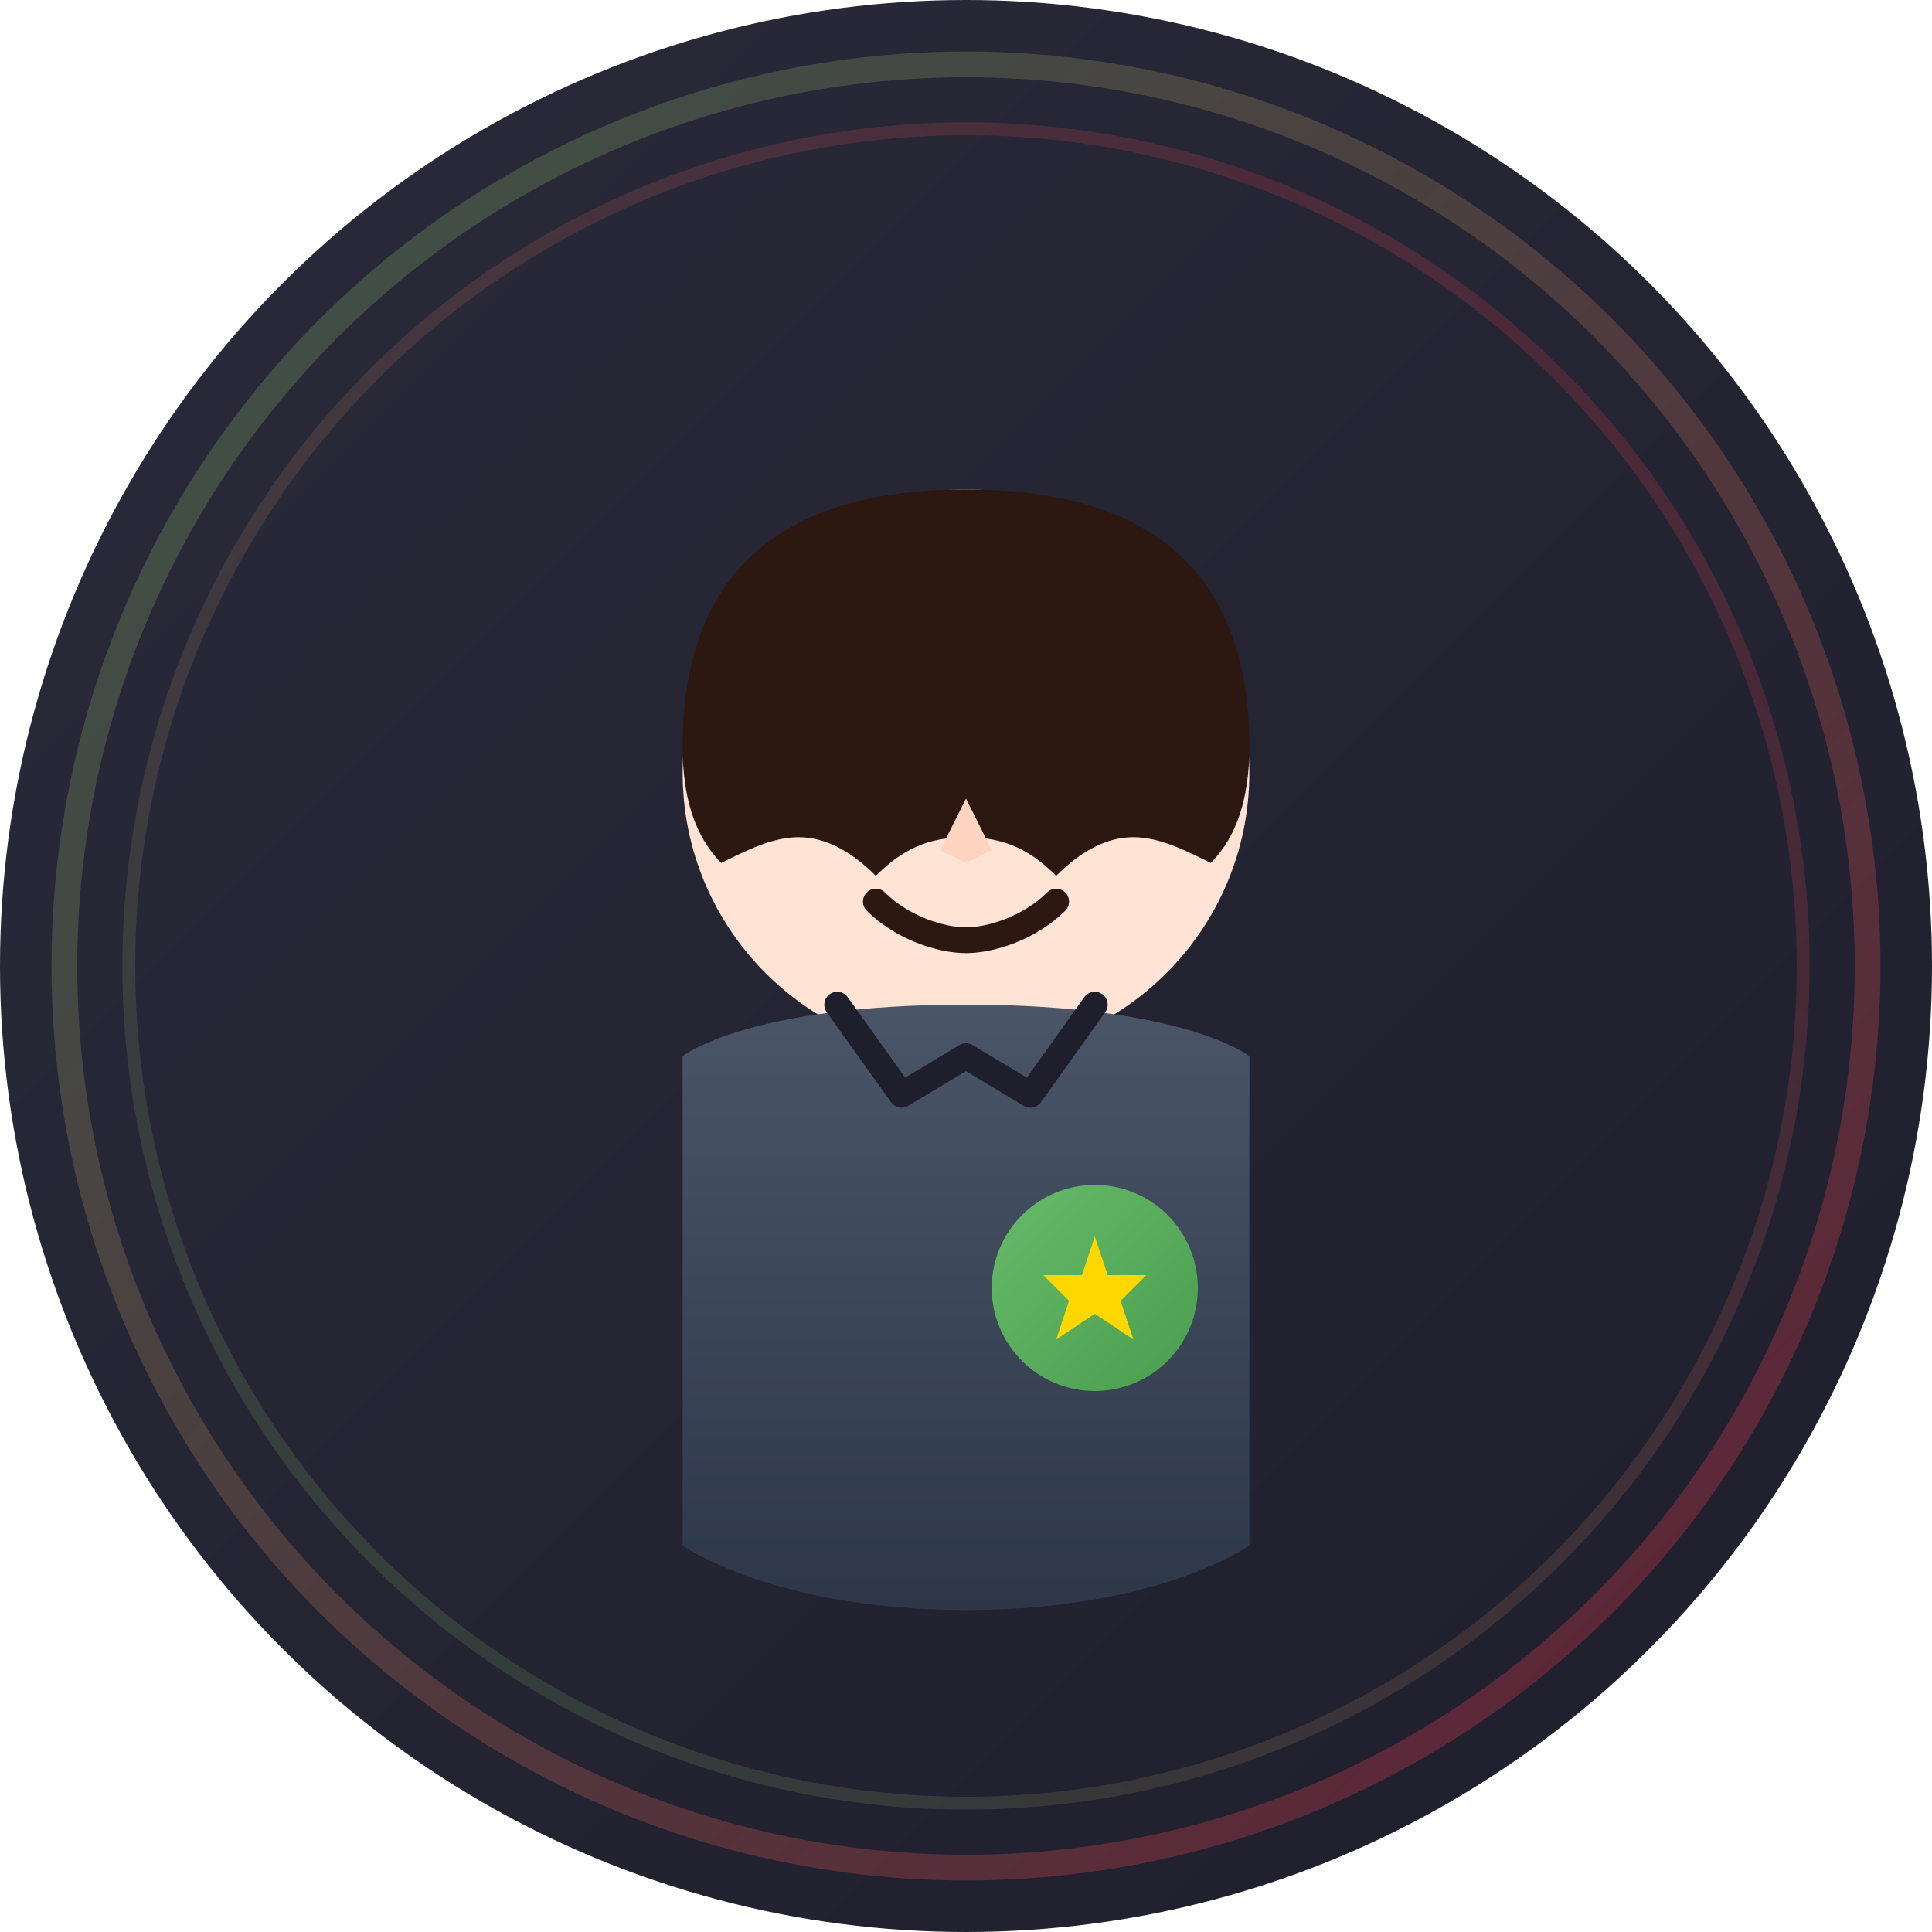 <svg width="150" height="150" viewBox="0 0 150 150" fill="none" xmlns="http://www.w3.org/2000/svg">
  <!-- Background Circle -->
  <circle cx="75" cy="75" r="75" fill="url(#gradient1)"/>
  
  <!-- Decorative Elements -->
  <circle cx="75" cy="75" r="70" fill="none" stroke="url(#gradient2)" stroke-width="2" opacity="0.3"/>
  <circle cx="75" cy="75" r="65" fill="none" stroke="url(#gradient3)" stroke-width="1" opacity="0.2"/>
  
  <!-- Head -->
  <circle cx="75" cy="60" r="22" fill="#FFE4D6"/>
  
  <!-- Hair -->
  <path d="M53 58C53 45 60 38 75 38C90 38 97 45 97 58C97 62 96 65 94 67C92 66 90 65 88 65C86 65 84 66 82 68C80 66 78 65 75 65C72 65 70 66 68 68C66 66 64 65 62 65C60 65 58 66 56 67C54 65 53 62 53 58Z" fill="#2C1810"/>
  
  <!-- Face Features -->
  <!-- Left Eye -->
  <ellipse cx="67" cy="58" rx="2.5" ry="3.5" fill="#2C1810"/>
  <!-- Right Eye -->
  <ellipse cx="83" cy="58" rx="2.5" ry="3.5" fill="#2C1810"/>
  
  <!-- Eyebrows -->
  <path d="M62 52C64 51 67 51 70 52" stroke="#2C1810" stroke-width="2" stroke-linecap="round"/>
  <path d="M80 52C82 51 85 51 88 52" stroke="#2C1810" stroke-width="2" stroke-linecap="round"/>
  
  <!-- Nose -->
  <path d="M75 62L73 66L75 67L77 66Z" fill="#FFD4C1"/>
  
  <!-- Smile -->
  <path d="M68 70C70 72 73 73 75 73C77 73 80 72 82 70" stroke="#2C1810" stroke-width="2" stroke-linecap="round"/>
  
  <!-- Body/Shirt -->
  <path d="M53 82C53 82 58 78 75 78C92 78 97 82 97 82L97 120C97 120 90 125 75 125C60 125 53 120 53 120Z" fill="url(#gradient4)"/>
  
  <!-- Collar -->
  <path d="M65 78L70 85L75 82L80 85L85 78" stroke="#1E1E2C" stroke-width="2" stroke-linecap="round" stroke-linejoin="round"/>
  
  <!-- Decorative Badge -->
  <circle cx="85" cy="100" r="8" fill="url(#gradient5)"/>
  <path d="M85 96L86 99L89 99L87 101L88 104L85 102L82 104L83 101L81 99L84 99Z" fill="#FFD700"/>
  
  <!-- Gradients -->
  <defs>
    <linearGradient id="gradient1" x1="0%" y1="0%" x2="100%" y2="100%">
      <stop offset="0%" style="stop-color:#2A2A3A;stop-opacity:1" />
      <stop offset="100%" style="stop-color:#1E1E2C;stop-opacity:1" />
    </linearGradient>
    
    <linearGradient id="gradient2" x1="0%" y1="0%" x2="100%" y2="100%">
      <stop offset="0%" style="stop-color:#66BB6A;stop-opacity:1" />
      <stop offset="100%" style="stop-color:#FE284A;stop-opacity:1" />
    </linearGradient>
    
    <linearGradient id="gradient3" x1="100%" y1="0%" x2="0%" y2="100%">
      <stop offset="0%" style="stop-color:#FE284A;stop-opacity:1" />
      <stop offset="100%" style="stop-color:#66BB6A;stop-opacity:1" />
    </linearGradient>
    
    <linearGradient id="gradient4" x1="0%" y1="0%" x2="0%" y2="100%">
      <stop offset="0%" style="stop-color:#4A5568;stop-opacity:1" />
      <stop offset="100%" style="stop-color:#2D3748;stop-opacity:1" />
    </linearGradient>
    
    <linearGradient id="gradient5" x1="0%" y1="0%" x2="100%" y2="100%">
      <stop offset="0%" style="stop-color:#66BB6A;stop-opacity:1" />
      <stop offset="100%" style="stop-color:#4A9D4E;stop-opacity:1" />
    </linearGradient>
  </defs>
</svg>
